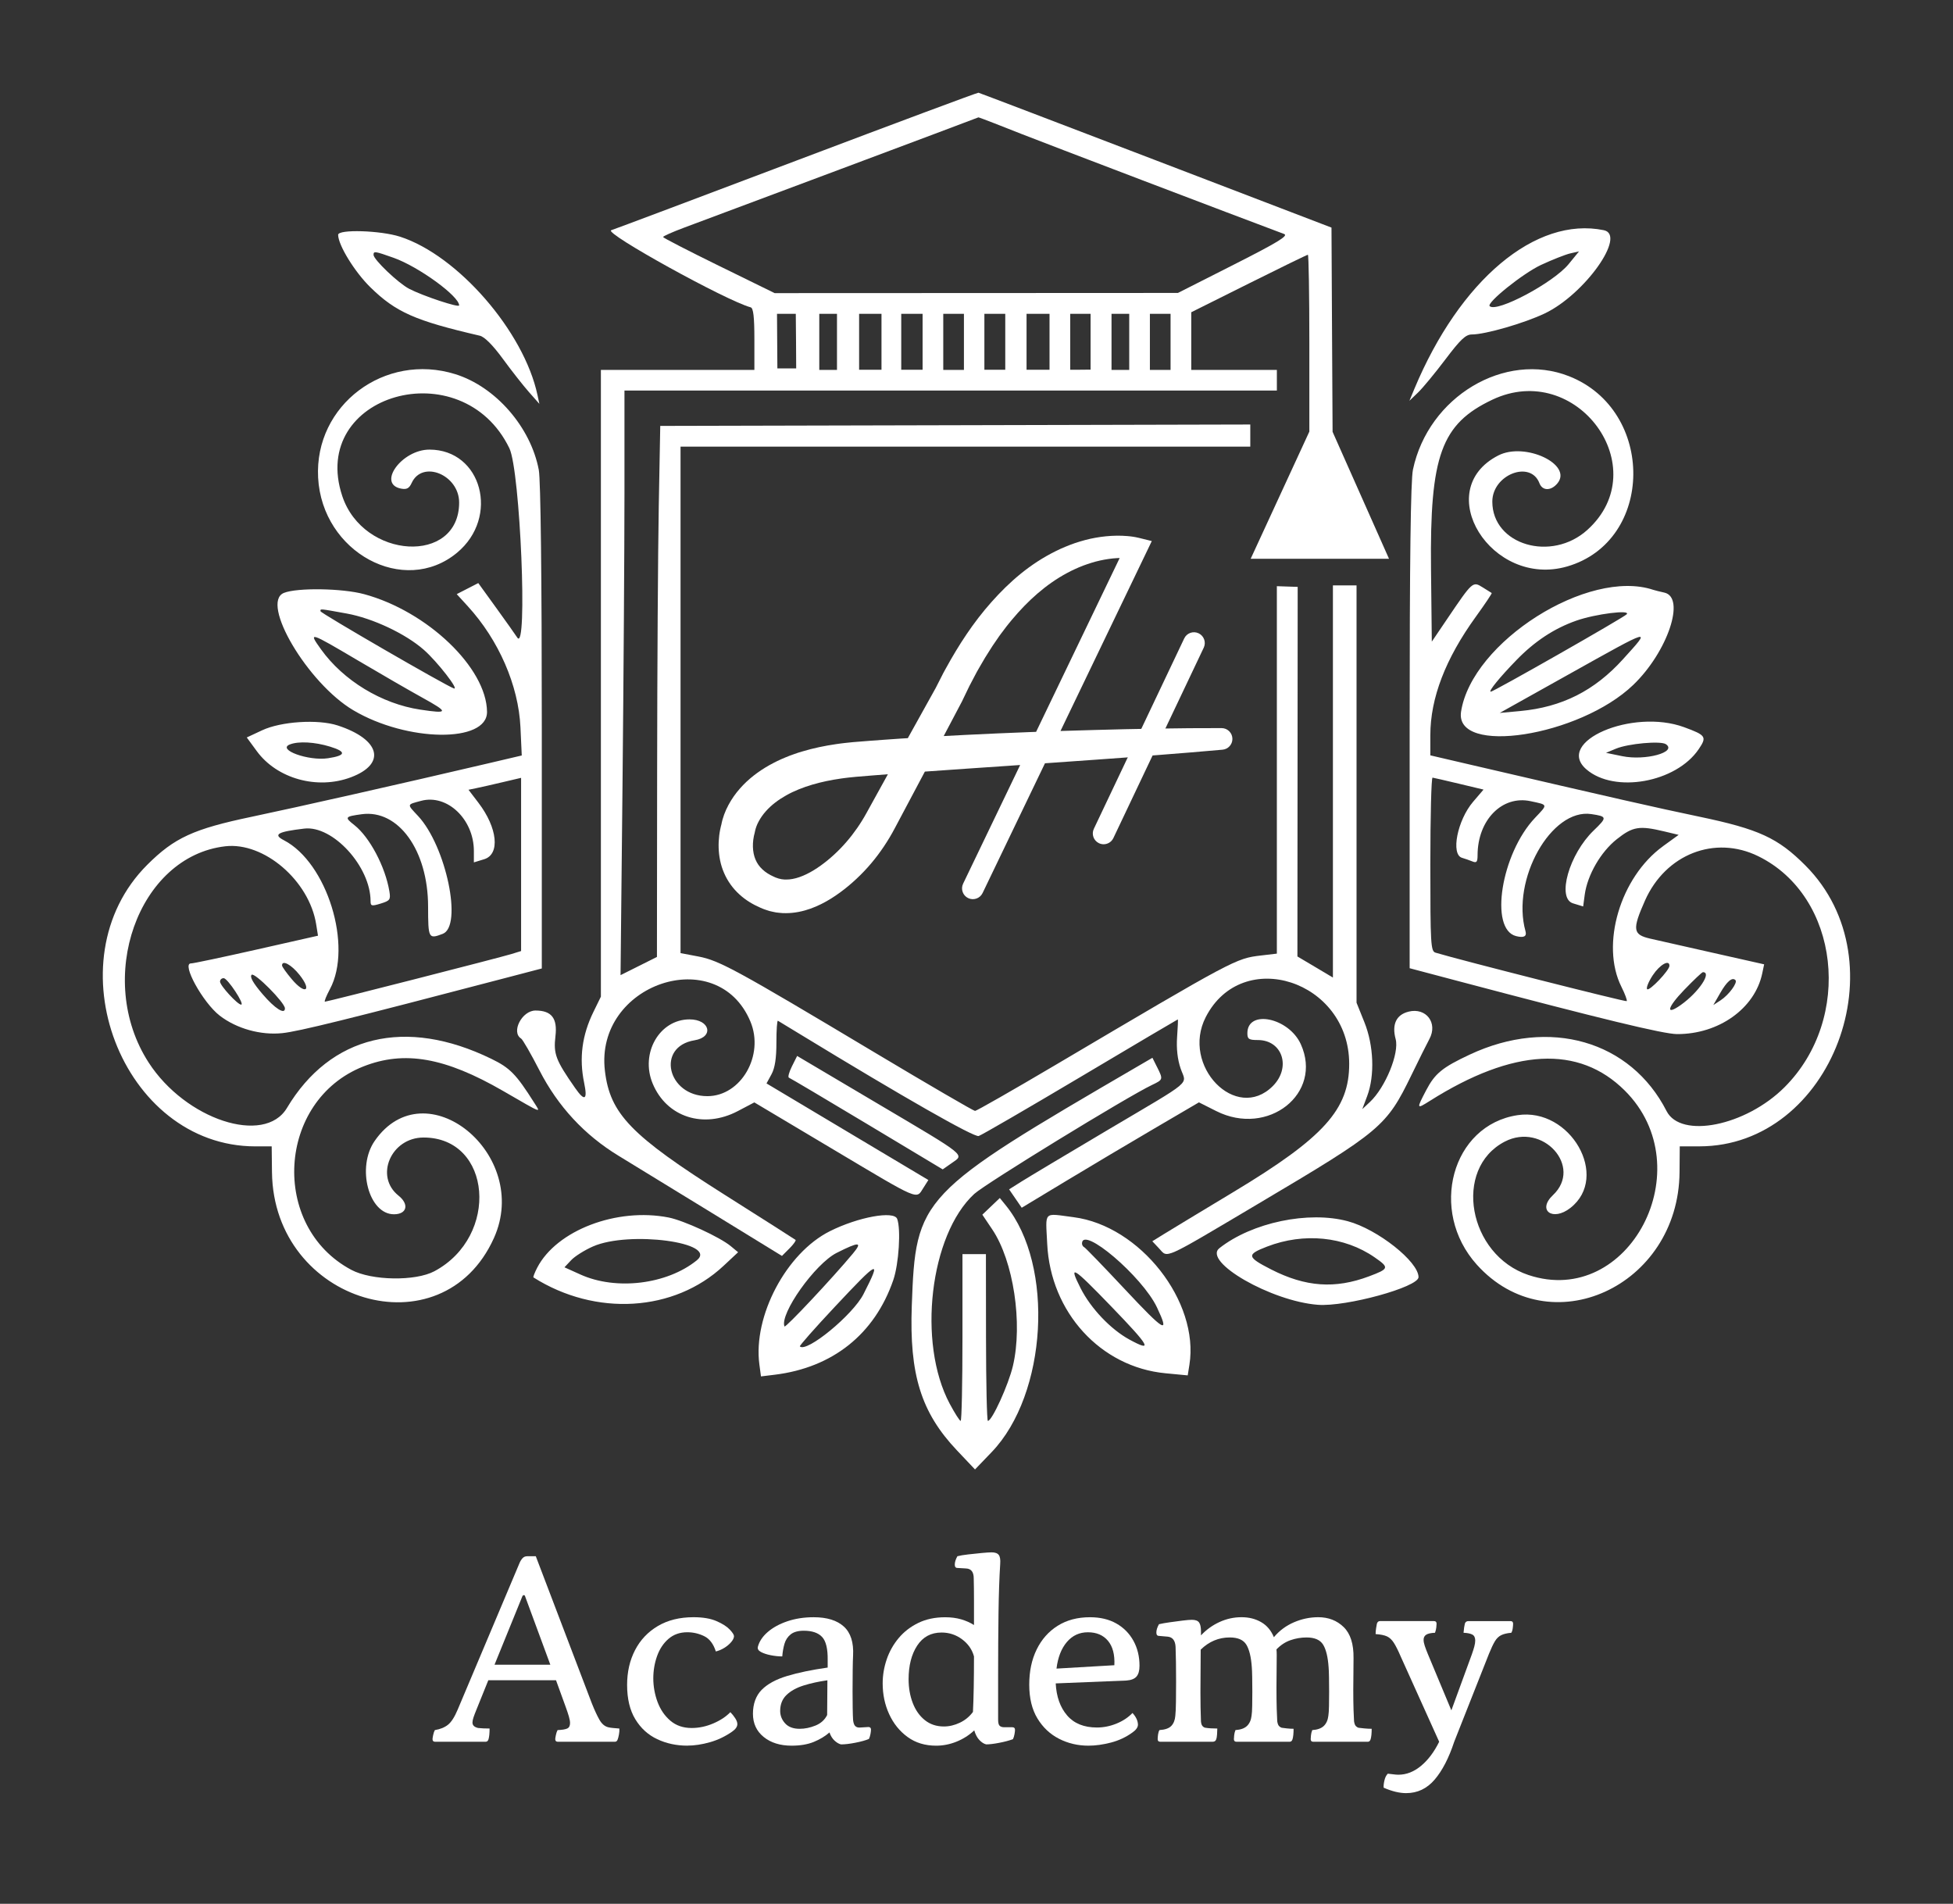 <?xml version="1.0" encoding="UTF-8"?> <svg xmlns="http://www.w3.org/2000/svg" width="1818" height="1772" viewBox="0 0 1818 1772" fill="none"><rect x="0" y="0" width="1818" height="1772" fill="#333333" stroke="none"/><path fill-rule="evenodd" clip-rule="evenodd" d="M1254.71 1136.7C1218.12 1126.83 1165.56 1137.82 1135.16 1161.72C1119.2 1174.25 1183.28 1211.15 1226.77 1214.47C1253 1216.48 1320.47 1197.95 1320.47 1188.73C1320.47 1174.3 1282.37 1144.16 1254.71 1136.7ZM1274.44 1187.96C1242.77 1199.86 1215.32 1197.92 1183.22 1181.53C1160.58 1169.96 1160.18 1167.72 1179.5 1160.28C1213.79 1147.06 1251.53 1150.83 1279.6 1170.29C1293.46 1179.89 1293.15 1180.93 1274.43 1187.96H1274.44ZM680.2 1159.83C670.11 1151.47 636.41 1135.95 622.34 1133.2C574.09 1123.74 518.07 1145.17 500.06 1179.95C497.66 1184.62 496.1 1188.67 496.58 1188.98C554.51 1225.6 627.62 1221.13 673.56 1178.18L687.09 1165.54L680.21 1159.84L680.2 1159.83ZM648.6 1173.1C620.81 1195.54 573.52 1201.3 540.31 1186.28L525.45 1179.57L531.64 1172.97C535.05 1169.33 544.22 1163.56 552.01 1160.15C585.7 1145.33 669.13 1156.53 648.6 1173.1ZM835.15 1134.49C832.15 1126.67 798.79 1132.78 772.49 1145.97C731.92 1166.3 700.86 1225.07 706.89 1270.04L708.37 1281.12L721.08 1279.57C775.11 1272.97 814.22 1241.77 831.53 1191.46C836.71 1176.41 838.77 1143.93 835.15 1134.48V1134.49ZM730.25 1234.62C725.61 1222.92 758.71 1176.28 778.87 1166.12C799.8 1155.56 803.17 1155.68 794.03 1166.67C775.11 1189.43 730.98 1236.45 730.25 1234.62ZM803.78 1204.56C793.9 1223.93 750.76 1259.37 744.57 1253.19C744.01 1252.63 758.54 1236.15 776.88 1216.59C818.43 1172.27 820.8 1171.2 803.78 1204.56ZM999.37 1132.92C970.71 1129.23 973.33 1126.58 974.82 1157.75C977.89 1221.42 1024.5 1272.43 1084.87 1278.19L1105.62 1280.17L1107.19 1270.34C1116.6 1211.48 1061.19 1140.86 999.37 1132.92ZM1051.3 1246.79C1033.95 1237.34 1015.47 1217.9 1005.91 1199.04C994.34 1176.21 998.25 1178.53 1034.39 1215.97C1070.63 1253.49 1073.63 1258.94 1051.29 1246.79H1051.3ZM1046.97 1199.86C1027.37 1178.93 1010.41 1161.39 1009.28 1160.88C1008.14 1160.38 1007.21 1158.83 1007.21 1157.45C1007.21 1140.28 1063.33 1188.06 1076.96 1216.81C1089.12 1242.51 1084.41 1239.85 1046.97 1199.86ZM1077.09 993.22L1072.77 984.56L1059.92 992.04C855.21 1111.31 852.43 1114.25 848.76 1215.37C846.42 1279.47 857.42 1314.68 890.77 1349.94L907.61 1367.72L923.13 1351.56C974.82 1297.76 981.7 1177.72 936.27 1121.91L930.71 1115.07L922.57 1122.83L914.44 1130.59L923.65 1144.28C943.43 1173.66 952.22 1231.79 942.89 1271.41C938.75 1288.96 923.46 1322.54 919.6 1322.54C918.68 1322.54 917.89 1287.61 917.85 1244.91L917.77 1167.28H895.93V1244.91C895.93 1287.61 895.18 1322.54 894.26 1322.54C893.34 1322.54 888.74 1315.32 884.02 1306.48C853.82 1249.82 865.6 1149.34 906.89 1111.29C917.14 1101.83 1049.12 1020.92 1072.35 1009.85C1082.81 1004.86 1082.85 1004.74 1077.11 993.22H1077.09ZM817.56 1027.55L742.03 982.84L737.15 992.61C734.47 997.98 733.23 1002.68 734.4 1003.08C735.57 1003.48 768.27 1022.83 807.04 1046.11L877.55 1088.43L886 1082.52C897.75 1074.3 901.1 1076.98 817.56 1027.55ZM314.26 675.21C295.99 669.27 261.74 671.46 244.05 679.71L229.71 686.41L239.06 699.17C257.89 724.84 295.38 735.25 326.69 723.46C359.92 710.96 354.05 688.16 314.28 675.21H314.26ZM305.26 705.76C287.17 708.47 257.56 697.74 269.81 692.91C277.86 689.74 293.01 690.57 307.27 694.96C322.71 699.7 322.06 703.24 305.26 705.76ZM1567.68 676.84C1519.43 659.13 1446.98 690.39 1476.72 716.09C1502.85 738.68 1560.27 728.39 1581.27 697.32C1589.08 685.79 1588.11 684.33 1567.68 676.84ZM1510.09 703.82L1494.98 700.71L1504.21 696.86C1515.66 692.09 1545.94 689.37 1550.75 692.68C1561.49 700.07 1531.62 708.25 1510.1 703.82H1510.09ZM338.87 553.01C318.61 547.51 276.47 546.89 264.25 551.87C242.04 560.95 286.38 635.88 328.84 661.05C379.04 690.8 453.71 691.66 453.36 662.49C452.9 621.61 397.84 568.96 338.87 553V553.01ZM391.21 660.5C355.23 655.09 319.62 633.45 298.76 604.31C286.77 587.56 287.65 587.84 333.18 614.74C354.67 627.44 381.65 643.01 393.13 649.35C417.97 663.06 417.74 664.5 391.21 660.5ZM422.48 640.75C414.81 638.08 298.47 570.75 298.35 568.93C298.22 566.5 296.98 566.4 322.76 571.06C346.9 575.42 377.59 589.88 394.61 604.9C407.19 615.98 427.89 642.63 422.48 640.75ZM1549.25 551.57C1545.1 550.66 1540.45 549.49 1538.95 548.99C1478.45 528.82 1370.12 597.48 1360.07 662.36C1353.68 703.6 1470.35 685.51 1520.35 637.49C1552.34 606.78 1569.42 556.01 1549.26 551.57H1549.25ZM1411.67 614.33C1428.67 596.83 1446.75 584.93 1467.3 577.7C1485.15 571.42 1518.57 567.23 1514.21 571.79C1511.12 575.05 1390.34 643.81 1387.72 643.81C1385.1 643.81 1396.08 630.37 1411.68 614.33H1411.67ZM1510.84 613.55C1484.22 642.97 1453.96 658.21 1415.05 661.82L1396.05 663.58L1460.47 627.58C1539.17 583.61 1537.5 584.09 1510.84 613.54V613.55ZM177.83 896.7C168.64 896.51 188.84 933.26 204.59 945.38C220.28 957.45 242.7 963.7 262.73 961.62C278.24 960 323.52 948.8 472.04 909.88L504.35 901.42V676.82C504.35 536.57 503.29 446.65 501.55 437.4C494.05 397.54 461.33 359.98 423.95 348.3C358.11 327.73 292.54 377.13 296.13 444.58C299.84 514.15 376.07 555.37 425.42 514.49C465.36 481.4 448.51 418.48 399.74 418.48C374.03 418.48 350.78 450.48 373.34 454.79C378.58 455.79 380.88 454.57 383.17 449.6C393.08 427.82 427.4 441.89 427.4 467.75C427.4 525.75 338.23 520.79 318.6 461.69C287.1 366.85 430.02 326.05 474.18 417.25C484.27 438.1 491.36 608.62 481.51 593.42C479.72 590.65 470.81 578.1 461.73 565.54L445.22 542.71L435.18 547.86L425.16 553L435.5 564.31C464.32 595.84 482.66 638.03 484.48 676.93L485.69 703.18L453.1 710.83C375.31 729.07 276.93 751.28 234.41 760.2C180.1 771.58 162.36 779.74 137.18 804.82C47.41 894.33 113.58 1066.97 237.67 1067.01H252.9L253.18 1091.06C254.6 1212.81 411.54 1259.37 459.78 1152.34C494.86 1074.52 395.91 993.93 348.78 1061.94C331.73 1086.55 343.21 1130.21 366.72 1130.21C378.83 1130.21 381.09 1120.93 370.94 1112.84C348.44 1094.88 364.04 1058.77 394.28 1058.77C457.81 1058.77 465.3 1150.68 404.39 1183.21C386.67 1192.67 346 1192.02 327.08 1181.96C251.15 1141.55 257.95 1024.38 338.09 992.68C376.33 977.54 414.18 984.15 468.26 1015.39C505.94 1037.15 503.51 1036.23 497.28 1026.37C480.42 999.75 474.79 994 457.35 985.51C377.61 946.68 307.57 963.53 267.09 1031.28C246.2 1066.27 172.7 1042.12 138.37 988.98C88.05 911.15 128.5 797.07 209.73 787.69C245.73 783.54 287.82 819.65 294.31 860.27L296.01 870.92L238.72 883.86C207.21 890.97 179.8 896.76 177.8 896.72L177.83 896.7ZM264.24 782.05C253.91 776.72 258.41 774.15 283.21 771.23C309.81 768.1 344.95 806.54 344.95 838.76C344.95 843.35 345.97 843.59 354.42 841C363.05 838.34 363.75 837.34 362.46 829.58C358.64 806.66 344.08 779.17 329.85 767.97C320.52 760.63 320.93 760.02 336.66 757.86C370.83 753.16 398.44 791.48 398.5 843.73C398.55 873.62 398.87 874.23 412.09 869.21C430.87 862.08 415.26 787.43 389.14 759.47C378.63 748.22 378.46 749.04 392 745.39C416.24 738.87 441.12 762.53 441.12 792.12V802.68L450.75 799.73C465.68 795.14 463.18 770.53 445.38 747.22L436.12 735.09L443.42 733.58C447.45 732.76 458.47 730.27 467.91 728.03L485.08 723.99V885.2L476.16 887.96C465.17 891.35 304.77 932.34 302.49 932.34C301.59 932.34 303.67 927.09 307.11 920.67C328.52 880.6 304.46 802.86 264.23 782.05H264.24ZM224.48 935.09C221.14 935.09 204.82 917.32 204.82 913.66C204.82 911.84 206.35 910.4 208.25 910.45C211.91 910.54 228.07 935.09 224.49 935.09H224.48ZM278.84 907.41C290.74 922.44 284.15 926.23 271.69 911.5C266.69 905.58 262.57 899.81 262.55 898.68C262.43 893.09 271.23 897.81 278.84 907.41ZM265.23 938.53C265.34 944.74 255.86 938.73 244.46 925.36C235.6 915 232.34 909.23 234.23 907.33C236.85 904.7 265.13 933.16 265.23 938.52V938.53ZM1680.67 805.62C1654.96 779.86 1637.36 771.77 1581.74 760.12C1541.14 751.63 1502.3 742.81 1369.25 711.86L1331.47 703.06V684.27C1331.47 649.79 1345.53 613.16 1373.77 574.09C1382.37 562.19 1389.05 552.23 1388.6 551.96C1388.15 551.69 1384.33 549.3 1380.11 546.65C1370.98 540.94 1370.83 541.08 1347.29 575.86L1332.83 597.22L1332.09 529.33C1330.95 423.97 1341.61 394.59 1389.16 372.04C1467.7 334.81 1541.36 435.66 1477.65 493.2C1444.13 523.49 1389.16 507.15 1389.16 466.9C1389.16 441.8 1424.73 427.95 1433.04 449.79C1435.78 457 1443.82 457.05 1449.75 449.91C1464.34 432.34 1419.69 411.19 1394.81 423.88C1331.49 456.19 1388.3 547.75 1458.92 527.22C1540.04 503.63 1541.19 381.94 1460.61 350.19C1400.79 326.63 1329.57 369.25 1315.27 437.15C1313.17 447.17 1312.21 521.76 1312.21 676.45V901.19L1356.87 913.02C1491.18 948.56 1548.41 962.43 1561.09 962.5C1599.87 962.68 1633.59 938.67 1640.42 906.02L1642.2 897.57L1596.06 887.19C1570.68 881.49 1543.73 875.39 1536.18 873.66C1519.91 869.93 1519.27 865.27 1531.28 838.22C1550.47 795.01 1596.35 777.07 1636.8 796.98C1712.43 834.18 1725.32 947.9 1661.14 1011.99C1625.07 1048.02 1564.64 1060.21 1551.36 1034.15C1517.92 968.6 1442.33 946.87 1368.32 981.5C1342.7 993.48 1335.74 999.16 1327.63 1014.7C1318.4 1032.33 1318.49 1032.57 1330.97 1024.7C1408.61 975.68 1469.7 972.46 1512.52 1015.12C1584.75 1087.07 1516.46 1217.84 1422.87 1186.77C1366.62 1168.09 1352.29 1087.79 1400.69 1062.61C1436.06 1044.2 1473.69 1085.9 1445.62 1112.38C1430.61 1126.53 1445.38 1137.26 1461.93 1124.23C1498.78 1095.26 1461.87 1030.58 1412.7 1037.96C1351.44 1047.15 1329.64 1126.94 1374.7 1177.07C1442.43 1252.4 1562.56 1197.64 1563.45 1091.03L1563.64 1066.99H1581.9C1705.16 1066.98 1770.04 895.22 1680.65 805.61L1680.67 805.62ZM1601.27 924.34C1607.5 913.46 1612.46 909.23 1615.47 912.25C1617.77 914.55 1609.44 925.94 1601.77 930.98L1594.89 935.48L1601.27 924.34ZM1567.77 921.37C1576.52 912.29 1584.35 904.87 1585.2 904.87C1593.82 904.87 1581.26 923.55 1564.74 935.31C1550.08 945.76 1551.76 937.98 1567.77 921.37ZM1538.57 907.67C1545.08 897.85 1554.05 892.76 1554.05 898.91C1554.05 903.13 1535.38 922.75 1533.31 920.72C1532.18 919.62 1534.55 913.75 1538.56 907.67H1538.57ZM1548.04 787.65C1508.25 816.45 1489.69 879.19 1509.32 918.46C1512.67 925.17 1514.91 931.19 1514.27 931.83C1513.39 932.71 1359.85 893.8 1336.28 886.71C1331.83 885.37 1331.47 879.03 1331.47 804.38C1331.47 759.89 1332.39 723.63 1333.53 723.8C1334.65 723.95 1345.8 726.52 1358.29 729.5L1380.98 734.92L1371.33 746.21C1356.6 763.4 1350.29 795.37 1361 798.44C1363.65 799.21 1367.98 800.72 1370.61 801.8C1374.54 803.41 1375.43 802.32 1375.44 795.93C1375.5 763.23 1398.29 740.04 1424.75 745.71C1441.27 749.25 1441.05 748.41 1428.87 761.28C1397.42 794.49 1386.14 864.91 1411.25 871.29C1418.48 873.124 1421.41 871.62 1420.06 866.78C1406.59 818.8 1444.04 752.13 1481.34 757.73C1496.13 759.94 1496.23 760.75 1483.54 772.97C1460.69 794.95 1449 836.11 1464.26 840.8L1473.73 843.7L1475.17 832.88C1477.64 814.47 1490.08 792.92 1505.1 781.05C1520.02 769.25 1525.99 768.29 1549.4 773.9L1562.62 777.07L1548.03 787.63L1548.04 787.65ZM500.32 367.65C487.75 308.62 426.18 237.69 372.44 220.32C354.26 214.44 314.72 213.24 314.77 218.57C314.83 228.18 330.14 253.05 344.75 267.37C368.49 290.6 386.33 298.49 446.63 312.46C451.03 313.48 458.74 321.2 468.08 333.98C476.1 344.95 487.04 358.86 492.37 364.91L502.09 375.9L500.33 367.65H500.32ZM380.93 268.84C370.83 263.62 347.72 241.6 347.72 237.2C347.72 233.57 348.93 233.75 366.46 239.97C389.61 248.19 427.4 275.65 427.4 284.26C427.4 286.65 393.78 275.5 380.93 268.84ZM1492.9 214.25C1429.63 201.26 1358.94 260.53 1316.54 362.1L1311.99 373.03L1319.98 365.37C1324.38 361.16 1335.85 347.28 1345.49 334.51C1359.59 315.84 1364.4 311.31 1370.15 311.31C1382.59 311.31 1418.96 300.81 1438 291.72C1475.24 273.95 1514.43 218.66 1492.91 214.25H1492.9ZM1460.18 245.86C1446.07 263.13 1393.33 291.21 1386.72 284.97C1383.46 281.9 1417.71 254.4 1434.52 246.58C1445.09 241.67 1457.38 236.83 1461.82 235.83L1469.87 234.01L1460.18 245.86Z" fill="white"></path><path d="M896.54 822.497L1048.7 506.027L1055.26 520.127L1053.84 519.907L1052 519.677L1050.08 519.507L1048.12 519.397C1045.49 519.297 1042.81 519.287 1040.12 519.457C1034.74 519.747 1029.34 520.537 1024.01 521.717C1018.67 522.867 1013.44 524.587 1008.28 526.467C1005.72 527.497 1003.15 528.467 1000.66 529.687C999.41 530.287 998.14 530.807 996.91 531.457L993.23 533.387C973.63 543.877 956.59 559.327 941.96 576.857L939.23 580.167C938.32 581.267 937.4 582.358 936.56 583.528L931.38 590.407C930.49 591.537 929.71 592.747 928.89 593.937L926.44 597.507L923.99 601.067C923.16 602.247 922.44 603.507 921.66 604.727L917.03 612.067C915.51 614.527 914.11 617.088 912.64 619.588L910.46 623.357L909.38 625.247L908.36 627.177L904.29 634.907C903.62 636.207 902.92 637.457 902.26 638.787L900.31 642.827L896.42 650.907L895.45 652.927L894.39 654.927L892.28 658.927L888.06 666.937L871.15 698.967L837.16 762.947L832.91 770.947L830.59 775.207C829.77 776.617 828.97 778.047 828.13 779.447C824.78 785.067 821.13 790.517 817.18 795.777C809.32 806.317 800.13 815.937 789.96 824.457C784.88 828.687 779.5 832.687 773.66 836.327C767.82 839.957 761.51 843.227 754.53 845.727C747.57 848.207 739.86 849.917 731.68 849.937L728.61 849.897C727.59 849.877 726.55 849.727 725.52 849.627L722.43 849.277C721.4 849.087 720.38 848.867 719.36 848.647C718.34 848.417 717.31 848.217 716.3 847.947L713.32 846.987L711.83 846.487C711.35 846.317 710.81 846.157 710.41 845.967L707.86 844.887C701.08 841.947 694.28 838.007 688.3 832.487C682.29 827.067 677.23 820.087 674 812.487C670.68 804.897 669.22 796.857 668.97 789.147C668.85 785.277 669.04 781.467 669.5 777.697C669.75 775.807 670.02 773.937 670.41 772.047C670.6 771.097 670.81 770.147 671.05 769.167C671.16 768.687 671.31 768.167 671.44 767.667L671.67 766.857L672.01 765.777L671.29 769.077C671.38 768.347 671.41 768.177 671.46 767.837L671.6 767.007L671.75 766.237L671.9 765.547C672.1 764.597 672.33 763.777 672.55 762.907C673.02 761.247 673.54 759.637 674.11 758.097C675.24 754.997 676.59 752.097 678.08 749.307C681.06 743.737 684.64 738.657 688.64 734.107C696.64 724.937 706.18 717.867 716.08 712.257C717.31 711.517 718.57 710.897 719.83 710.237C721.09 709.597 722.34 708.907 723.61 708.317C726.16 707.167 728.69 705.907 731.27 704.927L735.13 703.367C736.42 702.867 737.72 702.437 739.02 701.977C740.32 701.527 741.61 701.047 742.91 700.627L746.82 699.437C757.26 696.307 767.77 694.147 778.25 692.617L782.18 692.067C783.49 691.867 784.8 691.707 786.11 691.587L793.96 690.767L808.94 689.577C813.94 689.167 818.92 688.817 823.9 688.467L838.84 687.427L868.69 685.617L898.52 684.037C938.29 682.077 978.05 680.527 1017.82 679.477L1047.65 678.707L1077.48 678.157C1097.37 677.837 1117.26 677.647 1137.18 677.697C1142.74 677.707 1147.23 682.227 1147.22 687.787C1147.21 693.017 1143.2 697.307 1138.1 697.787H1138.04C1118.25 699.567 1098.44 701.187 1078.63 702.717L1048.92 705.007L1019.2 707.157C979.58 710.067 939.96 712.697 900.38 715.417L841.07 719.567C831.22 720.347 821.33 720.987 811.51 721.817L796.78 723.037L789.8 723.747C788.63 723.847 787.48 723.997 786.33 724.167L782.88 724.637C773.7 725.947 764.69 727.787 756.08 730.337C747.49 732.907 739.24 736.127 731.86 740.287C724.49 744.437 717.87 749.417 712.77 755.247C710.2 758.137 708.03 761.247 706.31 764.437C705.45 766.027 704.69 767.637 704.12 769.207C703.83 769.987 703.58 770.757 703.37 771.477C703.29 771.807 703.18 772.187 703.13 772.447L703.08 772.667L703.05 772.817C703.05 772.817 703.02 772.937 703.03 772.907L703.07 772.587L702.35 775.887L702.39 775.767V775.807L702.35 775.887L702.27 776.167L702.09 776.857C701.97 777.337 701.85 777.857 701.74 778.387C701.51 779.437 701.35 780.547 701.2 781.647C700.93 783.857 700.81 786.077 700.87 788.217C701 792.517 701.77 796.537 703.26 800.007C704.72 803.497 706.83 806.527 709.72 809.207C712.55 811.917 716.26 814.207 720.49 816.087L722.09 816.787C722.38 816.927 722.57 816.957 722.79 817.037L723.45 817.247C723.89 817.397 724.32 817.547 724.75 817.707C725.19 817.827 725.65 817.897 726.09 818.007L727.43 818.327L728.82 818.477C729.29 818.517 729.74 818.637 730.22 818.637L731.67 818.657C735.54 818.697 739.79 817.917 744.17 816.397C752.97 813.357 762.02 807.577 770.4 800.727C778.77 793.877 786.36 786.007 793.06 777.367C796.41 773.047 799.54 768.537 802.43 763.857C803.16 762.687 803.85 761.497 804.56 760.327L806.62 756.687L810.97 748.807L845.79 685.747L863.29 654.257L867.67 646.387L869.86 642.447L870.96 640.477L871.99 638.447L876.12 630.347L878.18 626.297C878.89 624.947 879.68 623.577 880.42 622.227C892.35 600.447 906.04 579.337 922.88 560.427C931.26 550.967 940.33 541.997 950.28 533.927C960.22 525.857 971.08 518.747 982.73 512.997L987.12 510.887C988.58 510.187 990.11 509.597 991.61 508.957C994.59 507.637 997.68 506.577 1000.75 505.467C1006.96 503.417 1013.28 501.637 1019.77 500.517C1026.25 499.367 1032.83 498.687 1039.49 498.607C1042.81 498.547 1046.16 498.687 1049.53 498.967L1052.07 499.217L1054.63 499.557C1055.5 499.697 1056.36 499.827 1057.25 499.997C1058.2 500.187 1058.9 500.317 1060.26 500.657L1072.18 503.607L1066.82 514.757L914.66 831.227C912.25 836.227 906.25 838.337 901.24 835.927C896.24 833.517 894.13 827.517 896.54 822.507V822.497Z" fill="white"></path><path d="M1027.31 785.801C1025.86 785.801 1024.4 785.491 1023.01 784.831C1017.99 782.451 1015.86 776.451 1018.24 771.431L1102.36 594.221C1104.74 589.201 1110.74 587.071 1115.76 589.451C1120.78 591.831 1122.91 597.831 1120.53 602.851L1036.41 780.061C1034.69 783.681 1031.08 785.811 1027.32 785.811L1027.31 785.801Z" fill="white"></path><path d="M1311.09 941.66C1299.71 944.51 1295.49 953.54 1299.18 967.18C1302.7 980.25 1289.63 1012.17 1275.23 1025.69L1268.12 1032.35L1272.7 1020.13C1279.86 1001 1278.79 973.06 1270.04 951.36L1262.77 933.28V544.88H1240.78V909.87L1224.26 900.05L1207.73 890.24L1207.86 718.25L1207.98 546.25L1198.28 545.93L1188.59 545.6V887.61L1173.85 889.34C1150.4 892.1 1149.48 892.59 982.72 991.12C942.78 1014.72 909 1034.01 907.64 1034.01C906.28 1034.01 864.13 1009.48 813.99 979.5C685.1 902.43 669.55 893.97 650.12 890.28L633.5 887.12V415.73H1163.86V395.12L889.22 395.78L614.61 396.43L613.23 471.35C612.48 512.55 611.79 623.76 611.71 718.48L611.53 890.7L577.65 907.63L579.48 731.06C580.46 633.96 581.28 511.54 581.3 459.02V363.52H1188.61V344.29H1108.91V290.63L1162.52 263.87C1192 249.15 1216.74 237.11 1217.48 237.11C1218.22 237.11 1218.84 274.15 1218.84 319.42V401.71L1164.26 520.01C1164.26 520.01 1164.31 520.06 1164.35 520.09H1292.99L1290.83 515.22L1240.47 401.92L1239.96 308.98L1239.45 211.84L1075.95 149.23C986.02 114.79 911.72 86.47 910.83 86.29C909.93 86.11 834.51 114.24 743.21 148.77C651.9 183.3 573.49 212.8 568.96 214.3C561.67 216.73 676.25 280.05 698.8 286.06C701.27 286.72 702.24 295.02 702.24 315.63V344.28H559.35V927.66L552.45 941.77C541.77 963.57 538.99 984.84 543.77 1007.89C547.11 1023.9 544.324 1025.51 535.41 1012.74C517.24 986.69 515.1 981.05 517.06 964.39C519.02 947.73 513.43 940.57 498.47 940.57C485.86 940.57 475.51 960.72 485.1 966.65C486.58 967.56 494.27 980.92 502.18 996.32C519.4 1029.83 544.08 1056.45 575.83 1075.78C587.18 1082.67 626.02 1106.46 662.18 1128.64L727.9 1168.98L734.84 1162.03C738.66 1158.21 741.23 1154.63 740.55 1154.05C739.89 1153.49 710.26 1134.64 674.75 1112.18C587.29 1056.87 567.83 1036.74 563.09 996.66C553.5 915.76 667.65 877.1 698.53 950.79C711.71 982.27 689.81 1020.27 658.48 1020.27C621.11 1020.27 610.55 974.12 646.57 968.26C664.89 965.28 660.89 948.81 641.87 948.81C613.85 948.81 595.77 980.36 607.59 1008.63C620.62 1039.86 654.96 1050.92 686.82 1034.16L702.19 1026.08L776.22 1070.19C856.87 1118.25 852.71 1116.47 859.47 1105.78L864.2 1098.33L788.86 1053.38L713.53 1008.42L718.16 999.92C721.36 994.03 722.76 984.94 722.74 970.34C722.73 958.74 723.35 949.63 724.16 950.09C724.95 950.55 734.26 956.2 744.83 962.64C841.61 1021.63 906.73 1058.74 911.04 1057.37C913.74 1056.51 956.44 1031.74 1005.93 1002.32C1055.42 972.89 1096.14 948.82 1096.42 948.82C1096.7 948.82 1096.39 956.16 1095.74 965.13C1094.97 975.81 1096.1 985.97 1099.01 994.52C1104.4 1010.36 1112.63 1003.46 1030.61 1052.05C992.83 1074.45 956.84 1095.97 950.63 1099.89L939.35 1107.01L945.22 1115.58L951.09 1124.13L992.23 1099.31C1014.85 1085.67 1051.97 1063.59 1074.72 1050.27L1116.07 1026.04L1132.13 1034.13C1180.33 1058.45 1231.73 1017.83 1210.88 971.89C1199.64 947.15 1161.15 939.26 1161.15 961.71C1161.15 967.12 1162.56 968.04 1170.89 968.04C1193.85 968.04 1202.12 993.56 1184.79 1010.91C1150.63 1045.06 1099.12 991.95 1122.43 946.63C1156.46 880.47 1255.8 912.8 1255.93 990.08C1256.01 1032.6 1232.43 1058.75 1148.32 1109.4C1118.35 1127.44 1089.06 1145.16 1083.25 1148.76L1072.66 1155.32L1078.91 1161.97C1087.45 1171.06 1080.76 1174.08 1171.57 1120.25C1285.85 1052.52 1290.61 1048.52 1313.94 1000.51C1320.78 986.42 1328.26 971.41 1330.57 967.14C1338.69 952.13 1327.55 937.51 1311.15 941.62L1311.09 941.66ZM723.64 342.91L723.47 318.18L723.3 292.07H740.78C740.78 292.07 740.96 305.63 741.02 318.87L741.15 342.91H723.63H723.64ZM779.13 344.29H762.65V292.08H779.13V344.29ZM820.56 344.14H799.73V292.08H820.56V344.14ZM858.82 344.14H838.94V292.08H858.82V344.14ZM897.3 344.29H878.06V292.08H897.3V344.29ZM935.77 344.14H916.34V292.08H935.77V344.14ZM976.98 344.14H955.59V317.5V292.08H976.98V344.14ZM1015.2 344.04L1005.15 344.14H996.23V292.08H1015.2V344.04ZM1051.17 344.29H1034.69V292.08H1051.17V344.29ZM1089.65 344.29H1070.41V292.08H1089.65V344.29ZM669.26 247.42C640.75 233.43 617.34 221.39 617.24 220.62C617.15 219.87 626.02 215.92 636.95 211.84C666.85 200.7 905.25 111.54 910.78 109.24C911.92 109.32 935.76 118.69 950.87 124.68C971.41 132.82 1149.85 200.79 1195.37 217.8C1199.61 219.39 1189.41 225.6 1148.66 246.25L1096.51 272.66L908.81 272.75L721.11 272.83L669.26 247.41V247.42Z" fill="white"></path><path d="M1164.31 520.088H1164.18L1164.22 520.008C1164.22 520.008 1164.27 520.058 1164.31 520.088Z" fill="white"></path><path d="M405.05 1621.18C403.44 1621.18 402.63 1620.38 402.63 1618.76C402.63 1618.12 402.83 1616.83 403.23 1614.9C403.63 1612.97 404.15 1611.44 404.8 1610.31C409.79 1609.51 413.86 1607.86 417 1605.36C420.14 1602.86 423.16 1598.16 426.06 1591.23L483.54 1455.02C484.34 1453.09 485.31 1451.52 486.44 1450.31C487.56 1449.1 489.01 1448.5 490.79 1448.5H498.76L550.93 1585.44C553.5 1591.88 555.88 1597 558.05 1600.78C560.22 1604.56 562.92 1606.86 566.14 1607.66C567.43 1607.98 568.95 1608.23 570.73 1608.38C572.5 1608.54 574.43 1608.7 576.53 1608.86C576.69 1610.47 576.57 1612.32 576.17 1614.41C575.77 1616.5 575.4 1617.95 575.08 1618.76C574.6 1620.37 573.71 1621.18 572.42 1621.18H519.29C517.68 1621.18 516.87 1620.38 516.87 1618.76C516.87 1618.12 517.07 1616.83 517.47 1614.9C517.87 1612.97 518.39 1611.44 519.04 1610.31C523.23 1610.15 526.2 1609.67 527.98 1608.86C529.75 1608.06 530.64 1606.36 530.64 1603.79C530.64 1602.18 530.28 1600.13 529.55 1597.63C528.83 1595.14 527.82 1592.12 526.53 1588.57L517.59 1563.94H454.55L443.44 1591.47C442.31 1594.21 441.43 1596.54 440.78 1598.47C440.13 1600.4 439.81 1602.01 439.81 1603.3C439.81 1605.88 441.58 1607.57 445.12 1608.37C446.41 1608.53 448.02 1608.65 449.95 1608.73C451.88 1608.81 453.81 1608.85 455.75 1608.85C455.75 1613.2 455.43 1616.5 454.78 1618.75C454.3 1620.36 453.41 1621.17 452.12 1621.17H405.03L405.05 1621.18ZM460.36 1549.45H512.28L488.85 1485.93C488.69 1485.13 488.28 1484.72 487.64 1484.72C487 1484.72 486.51 1485.12 486.19 1485.93L460.35 1549.45H460.36Z" fill="white"></path><path d="M639.8 1624.8C629.66 1624.8 620.32 1622.79 611.78 1618.76C603.24 1614.74 596.44 1608.54 591.37 1600.16C586.3 1591.79 583.76 1581.16 583.76 1568.28C583.76 1556.2 586.21 1545.42 591.13 1535.92C596.04 1526.42 603.12 1518.94 612.38 1513.46C621.64 1507.99 632.7 1505.25 645.59 1505.25C654.28 1505.25 661.41 1506.46 666.96 1508.87C672.51 1511.28 676.62 1513.9 679.28 1516.72C681.94 1519.54 683.26 1521.59 683.26 1522.88C683.26 1524.49 682.41 1526.3 680.72 1528.31C679.03 1530.33 676.89 1532.14 674.32 1533.74C671.74 1535.35 669.09 1536.48 666.35 1537.12C664.09 1530.04 660.47 1525.29 655.48 1522.87C650.49 1520.45 645.25 1519.25 639.78 1519.25C632.86 1519.25 627.02 1521.3 622.27 1525.41C617.52 1529.52 613.98 1534.87 611.64 1541.47C609.3 1548.07 608.14 1554.99 608.14 1562.24C608.14 1569.49 609.47 1577.13 612.12 1584.22C614.78 1591.31 618.76 1597.1 624.07 1601.61C629.38 1606.12 635.98 1608.37 643.87 1608.37C650.63 1608.37 657.31 1606.96 663.92 1604.14C670.52 1601.32 675.83 1597.82 679.86 1593.63C681.47 1595.24 682.96 1597.09 684.33 1599.18C685.7 1601.27 686.38 1603.13 686.38 1604.73C686.38 1607.15 684.77 1609.48 681.55 1611.73C675.11 1616.24 668.18 1619.54 660.78 1621.63C653.37 1623.72 646.37 1624.77 639.77 1624.77L639.8 1624.8Z" fill="white"></path><path d="M782.77 1623.61C780.84 1623.13 778.86 1621.96 776.85 1620.11C774.83 1618.26 773.27 1615.73 772.14 1612.5C768.11 1616.04 763.24 1618.98 757.53 1621.32C751.81 1623.66 744.93 1624.82 736.88 1624.82C726.25 1624.82 717.6 1622.13 710.92 1616.73C704.24 1611.34 700.9 1604.13 700.9 1595.11C700.9 1586.09 703.59 1578.37 708.99 1572.89C714.38 1567.42 722.27 1563.11 732.66 1559.97C743.05 1556.83 755.64 1554.22 770.46 1552.12V1545.12C770.62 1534.66 768.89 1527.49 765.27 1523.63C761.65 1519.77 755.97 1517.83 748.24 1517.83C742.93 1517.83 738.86 1518.96 736.04 1521.21C733.22 1523.47 731.29 1526.4 730.24 1530.03C729.19 1533.65 728.51 1537.56 728.19 1541.74C724.81 1541.74 721.27 1541.38 717.56 1540.65C713.85 1539.93 710.8 1538.92 708.38 1537.63C705.96 1536.34 705 1534.73 705.48 1532.8C706.77 1527.81 709.83 1523.22 714.66 1519.03C719.49 1514.85 725.61 1511.51 733.01 1509.01C740.41 1506.52 748.55 1505.27 757.4 1505.27C769.8 1505.27 779.17 1508.17 785.54 1513.97C791.9 1519.77 794.76 1528.78 794.11 1541.02C793.95 1543.76 793.83 1548.31 793.75 1554.67C793.67 1561.03 793.63 1567.51 793.63 1574.11C793.63 1579.59 793.67 1584.78 793.75 1589.69C793.83 1594.6 793.95 1598.35 794.11 1600.92C794.43 1603.82 795.16 1605.75 796.28 1606.72C797.4 1607.69 798.85 1608.09 800.63 1607.93L808.36 1607.45C809.97 1607.45 810.78 1608.26 810.78 1609.87C810.78 1610.84 810.62 1612.2 810.3 1613.98C809.98 1615.75 809.49 1617.28 808.85 1618.57C805.79 1619.86 801.6 1621.03 796.29 1622.07C790.98 1623.12 786.47 1623.64 782.77 1623.64V1623.61ZM769.97 1596.32L770.21 1563.96C762.16 1565.09 754.79 1566.7 748.11 1568.79C741.43 1570.88 736.11 1573.82 732.17 1577.61C728.22 1581.4 726.25 1586.35 726.25 1592.46C726.25 1596.81 727.78 1600.67 730.84 1604.05C733.9 1607.43 738.41 1609.12 744.36 1609.12C749.19 1609.12 754.1 1608.12 759.09 1606.1C764.08 1604.09 767.7 1600.83 769.96 1596.32H769.97Z" fill="white"></path><path d="M888.79 1456.23C888.79 1453.98 889.59 1451.4 891.21 1448.5C893.63 1447.86 896.96 1447.29 901.23 1446.81C905.49 1446.33 909.72 1445.89 913.91 1445.48C918.09 1445.08 921.16 1444.88 923.09 1444.88C926.31 1444.88 928.52 1445.69 929.73 1447.3C930.94 1448.91 931.38 1451.73 931.06 1455.75C930.25 1468.47 929.73 1483.64 929.49 1501.28C929.25 1518.91 929.13 1537.95 929.13 1558.4V1600.66C929.13 1603.56 929.61 1605.45 930.58 1606.34C931.55 1607.23 933 1607.67 934.93 1607.67H942.42C944.03 1607.67 944.84 1608.48 944.84 1610.09C944.84 1611.06 944.68 1612.43 944.36 1614.2C944.04 1615.97 943.55 1617.5 942.91 1618.79C939.37 1620.08 935.1 1621.21 930.11 1622.17C925.12 1623.14 921.09 1623.62 918.03 1623.62C915.94 1623.14 913.84 1621.81 911.75 1619.64C909.66 1617.47 908.04 1614.45 906.92 1610.58C902.09 1615.09 896.57 1618.59 890.38 1621.09C884.18 1623.59 877.86 1624.83 871.42 1624.83C861.11 1624.83 852.26 1622.14 844.85 1616.74C837.44 1611.35 831.73 1604.26 827.7 1595.49C823.67 1586.72 821.66 1577.18 821.66 1566.87C821.66 1559.3 822.91 1551.86 825.4 1544.53C827.89 1537.21 831.6 1530.61 836.51 1524.73C841.42 1518.85 847.5 1514.15 854.74 1510.6C861.99 1507.06 870.36 1505.29 879.86 1505.29C885.33 1505.29 890.28 1505.94 894.71 1507.22C899.14 1508.51 903.12 1510.28 906.66 1512.53V1489.34C906.66 1481.94 906.58 1475.17 906.42 1469.05C906.42 1463.1 904 1460.04 899.17 1459.87L891.2 1459.39C889.59 1459.39 888.78 1458.35 888.78 1456.25L888.79 1456.23ZM905.7 1593.41C906.02 1587.29 906.26 1579.69 906.42 1570.59C906.58 1561.5 906.66 1551.87 906.66 1541.73C904.89 1535.29 901.18 1529.98 895.55 1525.79C889.91 1521.6 883.55 1519.51 876.47 1519.51C866.65 1519.51 859.08 1523.58 853.77 1531.71C848.46 1539.84 845.8 1550.27 845.8 1562.99C845.8 1571.04 847.09 1578.41 849.66 1585.09C852.23 1591.77 855.98 1597.09 860.89 1601.03C865.8 1604.98 871.72 1606.95 878.64 1606.95C883.63 1606.95 888.58 1605.78 893.49 1603.45C898.4 1601.12 902.46 1597.77 905.69 1593.43L905.7 1593.41Z" fill="white"></path><path d="M982.74 1566.85C983.38 1579.25 986.92 1589.19 993.37 1596.68C999.81 1604.17 1009.07 1607.91 1021.14 1607.91C1027.26 1607.91 1033.3 1606.7 1039.25 1604.29C1045.21 1601.88 1050.2 1598.58 1054.22 1594.39C1057.6 1598.1 1059.29 1601.8 1059.29 1605.5C1059.13 1607.92 1057.44 1610.25 1054.22 1612.5C1048.26 1616.85 1041.58 1619.99 1034.18 1621.92C1026.77 1623.85 1019.77 1624.82 1013.17 1624.82C1003.35 1624.82 994.25 1622.69 985.88 1618.42C977.51 1614.16 970.79 1607.84 965.71 1599.46C960.64 1591.09 958.1 1580.62 958.1 1568.06C958.1 1555.5 960.39 1544.75 964.98 1535.34C969.57 1525.93 976.09 1518.55 984.54 1513.24C992.99 1507.93 1003.02 1505.27 1014.61 1505.27C1024.11 1505.27 1032.28 1507.2 1039.12 1511.07C1045.96 1514.93 1051.27 1520.29 1055.06 1527.13C1058.84 1533.98 1060.74 1541.74 1060.74 1550.44C1060.74 1554.95 1059.81 1558.29 1057.96 1560.46C1056.11 1562.63 1052.93 1563.88 1048.42 1564.2L982.73 1566.86L982.74 1566.85ZM1012.69 1519.27C1004.8 1519.27 998.28 1522.29 993.13 1528.33C987.97 1534.37 984.76 1542.62 983.47 1553.08L1037.33 1549.94C1037.81 1540.12 1035.84 1532.55 1031.41 1527.24C1026.98 1521.93 1020.74 1519.27 1012.69 1519.27Z" fill="white"></path><path d="M1080.07 1621.18C1078.46 1621.18 1077.65 1620.38 1077.65 1618.76C1077.65 1617.64 1077.77 1616.19 1078.01 1614.41C1078.25 1612.64 1078.69 1611.27 1079.34 1610.3C1084.49 1609.98 1088.16 1608.69 1090.33 1606.44C1092.5 1604.19 1093.75 1601.05 1094.07 1597.02C1094.39 1594.28 1094.59 1589.9 1094.67 1583.86C1094.75 1577.82 1094.79 1571.66 1094.79 1565.38C1094.79 1559.1 1094.75 1552.98 1094.67 1547.03C1094.59 1541.07 1094.47 1536.32 1094.31 1532.78C1093.98 1526.98 1091.57 1523.84 1087.06 1523.36L1078.85 1522.64C1077.24 1522.64 1076.43 1521.59 1076.43 1519.5C1076.43 1517.25 1077.23 1514.67 1078.85 1511.77C1081.59 1511.13 1084.97 1510.52 1088.99 1509.96C1093.01 1509.4 1096.96 1508.87 1100.82 1508.39C1104.68 1507.91 1107.58 1507.67 1109.51 1507.67C1112.73 1507.67 1114.94 1508.48 1116.15 1510.09C1117.36 1511.7 1117.96 1514.52 1117.96 1518.54V1522.16C1122.95 1516.85 1128.71 1512.7 1135.23 1509.72C1141.75 1506.74 1148.55 1505.25 1155.64 1505.25C1162.73 1505.25 1168.68 1506.78 1173.99 1509.84C1179.3 1512.9 1183.25 1517.57 1185.82 1523.85C1190.97 1517.73 1197.21 1513.1 1204.54 1509.96C1211.86 1506.82 1219.39 1505.25 1227.12 1505.25C1236.62 1505.25 1244.51 1508.31 1250.79 1514.43C1257.07 1520.55 1260.13 1530.13 1259.97 1543.17C1259.97 1548.65 1259.93 1553.88 1259.85 1558.87C1259.77 1563.86 1259.73 1568.45 1259.73 1572.64C1259.73 1580.05 1259.81 1586.29 1259.97 1591.36C1260.13 1596.43 1260.29 1600.02 1260.45 1602.11C1260.77 1604.2 1261.3 1605.65 1262.02 1606.46C1262.74 1607.27 1263.59 1607.83 1264.56 1608.15C1265.68 1608.31 1267.5 1608.51 1269.99 1608.75C1272.48 1608.99 1274.78 1609.11 1276.87 1609.11C1276.87 1613.3 1276.55 1616.52 1275.9 1618.77C1275.42 1620.38 1274.53 1621.19 1273.24 1621.19H1222.52C1220.91 1621.19 1220.1 1620.39 1220.1 1618.77C1220.1 1618.13 1220.18 1616.96 1220.34 1615.27C1220.5 1613.58 1220.9 1611.93 1221.55 1610.32C1226.38 1610 1229.96 1608.71 1232.3 1606.46C1234.63 1604.21 1236.04 1601.07 1236.53 1597.04C1236.85 1595.11 1237.05 1592.01 1237.13 1587.74C1237.21 1583.48 1237.25 1579.09 1237.25 1574.58C1237.25 1570.07 1237.21 1565.4 1237.13 1561.05C1237.05 1556.7 1236.93 1553.65 1236.77 1551.87C1236.12 1542.37 1234.43 1535.37 1231.7 1530.86C1228.96 1526.35 1223.81 1524.1 1216.24 1524.1C1211.08 1524.1 1206.1 1524.95 1201.27 1526.64C1196.44 1528.33 1192.09 1531.19 1188.23 1535.21C1188.39 1536.82 1188.47 1538.51 1188.47 1540.28C1188.47 1545.76 1188.43 1551.03 1188.35 1556.1C1188.27 1561.17 1188.23 1566.04 1188.23 1570.71C1188.23 1578.44 1188.31 1585.08 1188.47 1590.63C1188.63 1596.18 1188.79 1600.01 1188.95 1602.1C1189.27 1604.19 1189.8 1605.64 1190.52 1606.45C1191.24 1607.26 1192.09 1607.82 1193.06 1608.14C1194.18 1608.3 1195.8 1608.5 1197.89 1608.74C1199.98 1608.98 1202.08 1609.1 1204.17 1609.1C1204.17 1613.29 1203.85 1616.51 1203.2 1618.76C1202.72 1620.37 1201.83 1621.18 1200.54 1621.18H1151.03C1149.42 1621.18 1148.61 1620.38 1148.61 1618.76C1148.61 1618.12 1148.69 1616.95 1148.85 1615.26C1149.01 1613.57 1149.41 1611.92 1150.06 1610.31C1154.89 1609.99 1158.47 1608.7 1160.81 1606.45C1163.14 1604.2 1164.55 1601.06 1165.04 1597.03C1165.36 1595.1 1165.56 1592 1165.64 1587.73C1165.72 1583.47 1165.76 1579.08 1165.76 1574.57C1165.76 1570.06 1165.72 1565.39 1165.64 1561.04C1165.56 1556.69 1165.44 1553.64 1165.28 1551.86C1164.63 1542.36 1162.94 1535.36 1160.21 1530.85C1157.47 1526.34 1152.32 1524.09 1144.75 1524.09C1134.44 1524.09 1125.43 1527.88 1117.7 1535.44C1117.7 1541.4 1117.66 1547.84 1117.58 1554.76C1117.5 1561.68 1117.46 1568.53 1117.46 1575.29C1117.46 1580.12 1117.5 1584.79 1117.58 1589.3C1117.66 1593.81 1117.78 1598.08 1117.94 1602.1C1118.1 1604.19 1118.58 1605.68 1119.39 1606.57C1120.19 1607.46 1121.08 1607.98 1122.05 1608.14C1124.95 1608.62 1128.65 1608.86 1133.16 1608.86C1133.16 1610.47 1133.08 1612.32 1132.92 1614.41C1132.76 1616.5 1132.52 1617.95 1132.2 1618.76C1131.72 1620.37 1130.59 1621.18 1128.82 1621.18H1080.03H1080.07Z" fill="white"></path><path d="M1309.02 1669C1302.74 1669 1295.74 1667.31 1288.01 1663.93C1287.85 1662.16 1288.09 1659.9 1288.73 1657.17C1289.37 1654.43 1290.42 1652.34 1291.87 1650.89C1293.64 1651.05 1295.37 1651.25 1297.06 1651.49C1298.75 1651.73 1300.32 1651.85 1301.77 1651.85C1309.17 1651.85 1316.18 1649.11 1322.78 1643.64C1329.38 1638.17 1335.01 1630.68 1339.69 1621.18L1303.95 1541.96C1301.53 1536.33 1299.4 1532.06 1297.55 1529.16C1295.7 1526.26 1293.57 1524.25 1291.15 1523.12C1288.74 1522 1285.19 1521.27 1280.52 1520.95C1280.52 1519.18 1280.68 1517.33 1281 1515.39C1281.32 1513.46 1281.56 1512.09 1281.72 1511.28C1282.2 1509.67 1283.17 1508.86 1284.62 1508.86H1334.85C1336.46 1508.86 1337.27 1509.67 1337.27 1511.28C1337.27 1511.93 1337.19 1513.05 1337.03 1514.66C1336.87 1516.27 1336.46 1517.96 1335.82 1519.73C1331.96 1519.89 1329.22 1520.5 1327.61 1521.54C1326 1522.59 1325.19 1524.16 1325.19 1526.25C1325.19 1527.86 1325.55 1529.75 1326.28 1531.93C1327.01 1534.11 1327.93 1536.56 1329.06 1539.3L1351.04 1591.95L1370.12 1539.78C1371.09 1537.04 1371.85 1534.63 1372.41 1532.53C1372.97 1530.44 1373.25 1528.59 1373.25 1526.98C1373.25 1524.24 1372.36 1522.39 1370.59 1521.43C1368.82 1520.46 1366.08 1519.9 1362.38 1519.74C1362.7 1516.04 1363.1 1513.22 1363.59 1511.29C1364.07 1509.68 1365.2 1508.87 1366.97 1508.87H1406.09C1407.7 1508.87 1408.51 1509.68 1408.51 1511.29C1408.51 1512.42 1408.39 1513.87 1408.15 1515.64C1407.91 1517.41 1407.46 1518.78 1406.82 1519.75C1402.96 1520.07 1399.85 1520.8 1397.52 1521.92C1395.18 1523.05 1393.21 1524.94 1391.6 1527.59C1389.99 1530.25 1388.14 1534.15 1386.05 1539.3L1353.69 1621.17C1348.7 1636.31 1342.62 1648.06 1335.46 1656.43C1328.29 1664.8 1319.48 1668.99 1309.01 1668.99L1309.02 1669Z" fill="white"></path></svg> 